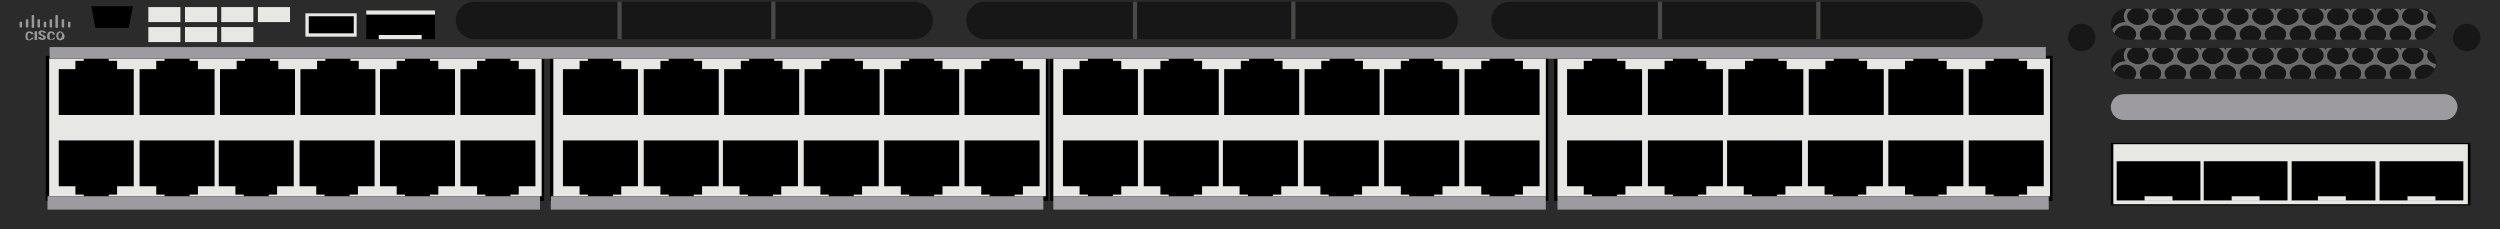 <?xml version="1.0" encoding="utf-8"?>
<!-- Copyright 2022 Virtual Console LLC. All rights reserved. Generator: Adobe Illustrator 23.1.0, SVG Export Plug-In . SVG Version: 6.00 Build 0)  -->
<svg version="1.1" id="Cisco_Catalyst_C3650-48TD" xmlns="http://www.w3.org/2000/svg" xmlns:xlink="http://www.w3.org/1999/xlink"
	 x="0px" y="0px" viewBox="0 0 600 55" style="enable-background:new 0 0 600 55;" xml:space="preserve">
<style type="text/css">
	.st0{fill:#2B2B2B;}
	.st1{fill:#E7E7E3;}
	.st2{fill:#999999;}
	.st3{enable-background:new    ;}
	.st4{fill:#9D9B9F;}
	.st5{fill:#171717;}
	.st6{fill:#494948;}
	.st7{clip-path:url(#SVGID_2_);}
	.st8{fill:#6B6B6B;}
	.st9{clip-path:url(#SVGID_4_);}
</style>
<rect class="st0" width="600" height="55"/>
<g>
	<rect x="252" y="13.4" width="119.6" height="34.8"/>
	<rect x="252.8" y="14.1" class="st1" width="118.2" height="33"/>
	<g>
		<polygon points="269.1,16.6 269.1,14.6 267.1,14.6 267.1,13.4 261.1,13.4 261.1,14.6 259.1,14.6 259.1,16.6 255.1,16.6 
			255.1,27.6 273.1,27.6 273.1,16.6 		"/>
		<polygon points="288.5,16.6 288.5,14.6 286.5,14.6 286.5,13.4 280.5,13.4 280.5,14.6 278.5,14.6 278.5,16.6 274.5,16.6 
			274.5,27.6 292.5,27.6 292.5,16.6 		"/>
		<polygon points="307.8,16.6 307.8,14.6 305.8,14.6 305.8,13.4 299.8,13.4 299.8,14.6 297.8,14.6 297.8,16.6 293.8,16.6 
			293.8,27.6 311.8,27.6 311.8,16.6 		"/>
		<polygon points="327.1,16.6 327.1,14.6 325.1,14.6 325.1,13.4 319.1,13.4 319.1,14.6 317.1,14.6 317.1,16.6 313.1,16.6 
			313.1,27.6 331.1,27.6 331.1,16.6 		"/>
		<polygon points="346.2,16.6 346.2,14.6 344.2,14.6 344.2,13.4 338.2,13.4 338.2,14.6 336.2,14.6 336.2,16.6 332.2,16.6 
			332.2,27.6 350.2,27.6 350.2,16.6 		"/>
		<polygon points="365.5,16.6 365.5,14.6 363.5,14.6 363.5,13.4 357.5,13.4 357.5,14.6 355.5,14.6 355.5,16.6 351.5,16.6 
			351.5,27.6 369.5,27.6 369.5,16.6 		"/>
	</g>
	<g>
		<polygon points="355.5,44.7 355.5,46.7 357.5,46.7 357.5,47.9 363.5,47.9 363.5,46.7 365.5,46.7 365.5,44.7 369.5,44.7 
			369.5,33.7 351.5,33.7 351.5,44.7 		"/>
		<polygon points="336.2,44.7 336.2,46.7 338.2,46.7 338.2,47.9 344.2,47.9 344.2,46.7 346.2,46.7 346.2,44.7 350.2,44.7 
			350.2,33.7 332.2,33.7 332.2,44.7 		"/>
		<polygon points="316.9,44.7 316.9,46.7 318.9,46.7 318.9,47.9 324.9,47.9 324.9,46.7 326.9,46.7 326.9,44.7 330.9,44.7 
			330.9,33.7 312.9,33.7 312.9,44.7 		"/>
		<polygon points="297.5,44.7 297.5,46.7 299.5,46.7 299.5,47.9 305.5,47.9 305.5,46.7 307.5,46.7 307.5,44.7 311.5,44.7 
			311.5,33.7 293.5,33.7 293.5,44.7 		"/>
		<polygon points="278.5,44.7 278.5,46.7 280.5,46.7 280.5,47.9 286.5,47.9 286.5,46.7 288.5,46.7 288.5,44.7 292.5,44.7 
			292.5,33.7 274.5,33.7 274.5,44.7 		"/>
		<polygon points="259.1,44.7 259.1,46.7 261.1,46.7 261.1,47.9 267.1,47.9 267.1,46.7 269.1,46.7 269.1,44.7 273.1,44.7 
			273.1,33.7 255.1,33.7 255.1,44.7 		"/>
	</g>
</g>
<g>
	<rect x="373" y="13.4" width="119.6" height="34.8"/>
	<rect x="373.8" y="14.1" class="st1" width="118.2" height="33"/>
	<g>
		<polygon points="390.1,16.6 390.1,14.6 388.1,14.6 388.1,13.4 382.1,13.4 382.1,14.6 380.1,14.6 380.1,16.6 376.1,16.6 
			376.1,27.6 394.1,27.6 394.1,16.6 		"/>
		<polygon points="409.5,16.6 409.5,14.6 407.5,14.6 407.5,13.4 401.5,13.4 401.5,14.6 399.5,14.6 399.5,16.6 395.5,16.6 
			395.5,27.6 413.5,27.6 413.5,16.6 		"/>
		<polygon points="428.8,16.6 428.8,14.6 426.8,14.6 426.8,13.4 420.8,13.4 420.8,14.6 418.8,14.6 418.8,16.6 414.8,16.6 
			414.8,27.6 432.8,27.6 432.8,16.6 		"/>
		<polygon points="448.1,16.6 448.1,14.6 446.1,14.6 446.1,13.4 440.1,13.4 440.1,14.6 438.1,14.6 438.1,16.6 434.1,16.6 
			434.1,27.6 452.1,27.6 452.1,16.6 		"/>
		<polygon points="467.2,16.6 467.2,14.6 465.2,14.6 465.2,13.4 459.2,13.4 459.2,14.6 457.2,14.6 457.2,16.6 453.2,16.6 
			453.2,27.6 471.2,27.6 471.2,16.6 		"/>
		<polygon points="486.5,16.6 486.5,14.6 484.5,14.6 484.5,13.4 478.5,13.4 478.5,14.6 476.5,14.6 476.5,16.6 472.5,16.6 
			472.5,27.6 490.5,27.6 490.5,16.6 		"/>
	</g>
	<g>
		<polygon points="476.5,44.7 476.5,46.7 478.5,46.7 478.5,47.9 484.5,47.9 484.5,46.7 486.5,46.7 486.5,44.7 490.5,44.7 
			490.5,33.7 472.5,33.7 472.5,44.7 		"/>
		<polygon points="457.2,44.7 457.2,46.7 459.2,46.7 459.2,47.9 465.2,47.9 465.2,46.7 467.2,46.7 467.2,44.7 471.2,44.7 
			471.2,33.7 453.2,33.7 453.2,44.7 		"/>
		<polygon points="437.9,44.7 437.9,46.7 439.9,46.7 439.9,47.9 445.9,47.9 445.9,46.7 447.9,46.7 447.9,44.7 451.9,44.7 
			451.9,33.7 433.9,33.7 433.9,44.7 		"/>
		<polygon points="418.5,44.7 418.5,46.7 420.5,46.7 420.5,47.9 426.5,47.9 426.5,46.7 428.5,46.7 428.5,44.7 432.5,44.7 
			432.5,33.7 414.5,33.7 414.5,44.7 		"/>
		<polygon points="399.5,44.7 399.5,46.7 401.5,46.7 401.5,47.9 407.5,47.9 407.5,46.7 409.5,46.7 409.5,44.7 413.5,44.7 
			413.5,33.7 395.5,33.7 395.5,44.7 		"/>
		<polygon points="380.1,44.7 380.1,46.7 382.1,46.7 382.1,47.9 388.1,47.9 388.1,46.7 390.1,46.7 390.1,44.7 394.1,44.7 
			394.1,33.7 376.1,33.7 376.1,44.7 		"/>
	</g>
</g>
<g>
	<rect x="11" y="13.4" width="119.6" height="34.8"/>
	<rect x="11.8" y="14.1" class="st1" width="118.2" height="33"/>
	<g>
		<polygon points="28.1,16.6 28.1,14.6 26.1,14.6 26.1,13.4 20.1,13.4 20.1,14.6 18.1,14.6 18.1,16.6 14.1,16.6 14.1,27.6 
			32.1,27.6 32.1,16.6 		"/>
		<polygon points="47.5,16.6 47.5,14.6 45.5,14.6 45.5,13.4 39.5,13.4 39.5,14.6 37.5,14.6 37.5,16.6 33.5,16.6 33.5,27.6 
			51.5,27.6 51.5,16.6 		"/>
		<polygon points="66.8,16.6 66.8,14.6 64.8,14.6 64.8,13.4 58.8,13.4 58.8,14.6 56.8,14.6 56.8,16.6 52.8,16.6 52.8,27.6 
			70.8,27.6 70.8,16.6 		"/>
		<polygon points="86.1,16.6 86.1,14.6 84.1,14.6 84.1,13.4 78.1,13.4 78.1,14.6 76.1,14.6 76.1,16.6 72.1,16.6 72.1,27.6 
			90.1,27.6 90.1,16.6 		"/>
		<polygon points="105.2,16.6 105.2,14.6 103.2,14.6 103.2,13.4 97.2,13.4 97.2,14.6 95.2,14.6 95.2,16.6 91.2,16.6 91.2,27.6 
			109.2,27.6 109.2,16.6 		"/>
		<polygon points="124.5,16.6 124.5,14.6 122.5,14.6 122.5,13.4 116.5,13.4 116.5,14.6 114.5,14.6 114.5,16.6 110.5,16.6 
			110.5,27.6 128.5,27.6 128.5,16.6 		"/>
	</g>
	<g>
		<polygon points="114.5,44.7 114.5,46.7 116.5,46.7 116.5,47.9 122.5,47.9 122.5,46.7 124.5,46.7 124.5,44.7 128.5,44.7 
			128.5,33.7 110.5,33.7 110.5,44.7 		"/>
		<polygon points="95.2,44.7 95.2,46.7 97.2,46.7 97.2,47.9 103.2,47.9 103.2,46.7 105.2,46.7 105.2,44.7 109.2,44.7 109.2,33.7 
			91.2,33.7 91.2,44.7 		"/>
		<polygon points="75.9,44.7 75.9,46.7 77.9,46.7 77.9,47.9 83.9,47.9 83.9,46.7 85.9,46.7 85.9,44.7 89.9,44.7 89.9,33.7 
			71.9,33.7 71.9,44.7 		"/>
		<polygon points="56.5,44.7 56.5,46.7 58.5,46.7 58.5,47.9 64.5,47.9 64.5,46.7 66.5,46.7 66.5,44.7 70.5,44.7 70.5,33.7 
			52.5,33.7 52.5,44.7 		"/>
		<polygon points="37.5,44.7 37.5,46.7 39.5,46.7 39.5,47.9 45.5,47.9 45.5,46.7 47.5,46.7 47.5,44.7 51.5,44.7 51.5,33.7 
			33.5,33.7 33.5,44.7 		"/>
		<polygon points="18.1,44.7 18.1,46.7 20.1,46.7 20.1,47.9 26.1,47.9 26.1,46.7 28.1,46.7 28.1,44.7 32.1,44.7 32.1,33.7 
			14.1,33.7 14.1,44.7 		"/>
	</g>
</g>
<g>
	<rect x="132" y="13.4" width="119.6" height="34.8"/>
	<rect x="132.8" y="14.1" class="st1" width="118.2" height="33"/>
	<g>
		<polygon points="149.1,16.6 149.1,14.6 147.1,14.6 147.1,13.4 141.1,13.4 141.1,14.6 139.1,14.6 139.1,16.6 135.1,16.6 
			135.1,27.6 153.1,27.6 153.1,16.6 		"/>
		<polygon points="168.5,16.6 168.5,14.6 166.5,14.6 166.5,13.4 160.5,13.4 160.5,14.6 158.5,14.6 158.5,16.6 154.5,16.6 
			154.5,27.6 172.5,27.6 172.5,16.6 		"/>
		<polygon points="187.8,16.6 187.8,14.6 185.8,14.6 185.8,13.4 179.8,13.4 179.8,14.6 177.8,14.6 177.8,16.6 173.8,16.6 
			173.8,27.6 191.8,27.6 191.8,16.6 		"/>
		<polygon points="207.1,16.6 207.1,14.6 205.1,14.6 205.1,13.4 199.1,13.4 199.1,14.6 197.1,14.6 197.1,16.6 193.1,16.6 
			193.1,27.6 211.1,27.6 211.1,16.6 		"/>
		<polygon points="226.2,16.6 226.2,14.6 224.2,14.6 224.2,13.4 218.2,13.4 218.2,14.6 216.2,14.6 216.2,16.6 212.2,16.6 
			212.2,27.6 230.2,27.6 230.2,16.6 		"/>
		<polygon points="245.5,16.6 245.5,14.6 243.5,14.6 243.5,13.4 237.5,13.4 237.5,14.6 235.5,14.6 235.5,16.6 231.5,16.6 
			231.5,27.6 249.5,27.6 249.5,16.6 		"/>
	</g>
	<g>
		<polygon points="235.5,44.7 235.5,46.7 237.5,46.7 237.5,47.9 243.5,47.9 243.5,46.7 245.5,46.7 245.5,44.7 249.5,44.7 
			249.5,33.7 231.5,33.7 231.5,44.7 		"/>
		<polygon points="216.2,44.7 216.2,46.7 218.2,46.7 218.2,47.9 224.2,47.9 224.2,46.7 226.2,46.7 226.2,44.7 230.2,44.7 
			230.2,33.7 212.2,33.7 212.2,44.7 		"/>
		<polygon points="196.9,44.7 196.9,46.7 198.9,46.7 198.9,47.9 204.9,47.9 204.9,46.7 206.9,46.7 206.9,44.7 210.9,44.7 
			210.9,33.7 192.9,33.7 192.9,44.7 		"/>
		<polygon points="177.5,44.7 177.5,46.7 179.5,46.7 179.5,47.9 185.5,47.9 185.5,46.7 187.5,46.7 187.5,44.7 191.5,44.7 
			191.5,33.7 173.5,33.7 173.5,44.7 		"/>
		<polygon points="158.5,44.7 158.5,46.7 160.5,46.7 160.5,47.9 166.5,47.9 166.5,46.7 168.5,46.7 168.5,44.7 172.5,44.7 
			172.5,33.7 154.5,33.7 154.5,44.7 		"/>
		<polygon points="139.1,44.7 139.1,46.7 141.1,46.7 141.1,47.9 147.1,47.9 147.1,46.7 149.1,46.7 149.1,44.7 153.1,44.7 
			153.1,33.7 135.1,33.7 135.1,44.7 		"/>
	</g>
</g>
<g>
	<path class="st2" d="M8,6.7H7.8c-0.1,0-0.2-0.1-0.2-0.2V3.8c0-0.1,0.1-0.2,0.2-0.2H8c0.1,0,0.2,0.1,0.2,0.2v2.7
		C8.1,6.6,8.1,6.7,8,6.7z"/>
	<path class="st2" d="M13.7,6.7h-0.2c-0.1,0-0.2-0.1-0.2-0.2V3.8c0-0.1,0.1-0.2,0.2-0.2h0.2c0.1,0,0.2,0.1,0.2,0.2v2.7
		C13.9,6.6,13.9,6.7,13.7,6.7z"/>
	<path class="st2" d="M6.6,6.6H6.4c-0.1,0-0.2-0.1-0.2-0.2V4.8c0-0.1,0.1-0.2,0.2-0.2h0.2c0.1,0,0.2,0.1,0.2,0.2v1.6
		C6.7,6.5,6.7,6.6,6.6,6.6z"/>
	<path class="st2" d="M5.2,6.6H4.9c-0.1,0-0.2-0.1-0.2-0.2v-1c0-0.1,0.1-0.2,0.2-0.2h0.2c0.1,0,0.2,0.1,0.2,0.2v1
		C5.3,6.5,5.2,6.6,5.2,6.6z"/>
	<path class="st2" d="M12.3,6.6h-0.2c-0.1,0-0.2-0.1-0.2-0.2V4.8c0-0.1,0.1-0.2,0.2-0.2h0.2c0.1,0,0.2,0.1,0.2,0.2v1.6
		C12.5,6.5,12.4,6.6,12.3,6.6z"/>
	<path class="st2" d="M9.5,6.6H9.2C9.1,6.6,9,6.5,9,6.4V4.8c0-0.1,0.1-0.2,0.2-0.2h0.2c0.1,0,0.2,0.1,0.2,0.2v1.6
		C9.6,6.5,9.6,6.6,9.5,6.6z"/>
	<path class="st2" d="M10.9,6.6h-0.2c-0.1,0-0.2-0.1-0.2-0.2v-1c0-0.1,0.1-0.2,0.2-0.2h0.2c0.1,0,0.2,0.1,0.2,0.2v1
		C11,6.5,11,6.6,10.9,6.6z"/>
	<path class="st2" d="M15.2,6.6H15c-0.1,0-0.2-0.1-0.2-0.2V4.8c0-0.1,0.1-0.2,0.2-0.2h0.2c0.1,0,0.2,0.1,0.2,0.2v1.6
		C15.4,6.5,15.3,6.6,15.2,6.6z"/>
	<path class="st2" d="M16.7,6.6h-0.2c-0.1,0-0.2-0.1-0.2-0.2v-1c0-0.1,0.1-0.2,0.2-0.2h0.2c0.1,0,0.2,0.1,0.2,0.2v1
		C16.8,6.5,16.7,6.6,16.7,6.6z"/>
	<g class="st3">
		<path class="st2" d="M8,8.9c0,0.2-0.1,0.2-0.1,0.4C7.8,9.4,7.7,9.5,7.5,9.5C7.4,9.6,7.2,9.7,7.1,9.7c-0.3,0-0.6-0.1-0.8-0.2
			C6.2,9.3,6.1,9,6.1,8.7V8.6c0-0.2,0.1-0.4,0.1-0.6c0.1-0.2,0.2-0.2,0.3-0.3C6.7,7.6,6.8,7.5,7,7.5s0.5,0.1,0.7,0.2
			C7.9,7.8,8,8,8.1,8.2H7.4C7.4,8,7.4,8,7.3,8c0-0.1-0.2-0.1-0.3-0.1C6.8,7.9,6.8,8,6.7,8.1c0,0.1-0.1,0.2-0.1,0.5v0.2
			c0,0.2,0.1,0.4,0.1,0.5C6.8,9.4,6.9,9.5,7,9.5c0.2,0,0.2-0.1,0.3-0.1c0.1-0.1,0.1-0.2,0.1-0.2L8,8.9L8,8.9z"/>
		<path class="st2" d="M8.9,9.6H8.3V7.5h0.6C8.9,7.5,8.9,9.6,8.9,9.6z"/>
		<path class="st2" d="M10.4,9c0-0.1-0.1-0.2-0.1-0.2c-0.1-0.1-0.2-0.1-0.3-0.2c-0.1,0-0.2,0-0.3-0.1C9.4,8.3,9.2,8.2,9.2,7.9
			c0-0.1,0.1-0.2,0.1-0.3c0.1-0.1,0.2-0.2,0.3-0.2c0.2-0.1,0.3-0.1,0.5-0.1s0.3,0.1,0.5,0.1c0.1,0.1,0.2,0.2,0.3,0.2
			C11,7.7,11,7.8,11,7.9h-0.6c0-0.1-0.1-0.2-0.1-0.2c-0.1-0.1-0.2-0.1-0.2-0.1C10,7.7,10,7.7,9.9,7.7c0,0.1-0.1,0.2-0.1,0.2
			C9.8,8,9.9,8,9.9,8.1s0.2,0.1,0.3,0.2c0.2,0.1,0.3,0.1,0.4,0.2C10.9,8.6,11,8.8,11,9s-0.1,0.3-0.2,0.4c-0.2,0.1-0.3,0.2-0.6,0.2
			c-0.2,0-0.3-0.1-0.5-0.1S9.4,9.3,9.3,9.3C9.2,9.1,9.2,9,9.2,8.9h0.6c0,0.1,0.1,0.2,0.1,0.2c0.1,0.1,0.2,0.1,0.3,0.1
			S10.4,9.1,10.4,9C10.4,9.2,10.4,9.1,10.4,9z"/>
		<path class="st2" d="M13.2,8.9c0,0.2-0.1,0.2-0.1,0.4c-0.1,0.1-0.2,0.2-0.3,0.2c-0.2,0.1-0.3,0.1-0.5,0.1c-0.3,0-0.6-0.1-0.8-0.2
			c-0.2-0.2-0.2-0.5-0.2-0.8l0,0c0-0.2,0.1-0.4,0.1-0.6c0.1-0.2,0.2-0.2,0.3-0.3c0.2-0.1,0.3-0.2,0.5-0.2s0.5,0.1,0.7,0.2
			c0.2,0.2,0.2,0.3,0.3,0.6h-0.6c0.1-0.3,0-0.3,0-0.3c-0.1-0.1-0.2-0.1-0.3-0.1c-0.2,0-0.2,0.1-0.3,0.2s-0.1,0.2-0.1,0.5v0.2
			C11.9,9,12,9.2,12,9.3c0.1,0.1,0.2,0.2,0.3,0.2s0.2-0.1,0.3-0.1c0.1-0.1,0.1-0.2,0.1-0.2L13.2,8.9L13.2,8.9z"/>
		<path class="st2" d="M15.5,8.6c0,0.2-0.1,0.4-0.1,0.6S15.1,9.4,15,9.5c-0.2,0.1-0.3,0.2-0.5,0.2S14.2,9.6,14,9.6
			c-0.2-0.1-0.2-0.2-0.3-0.3c-0.1-0.2-0.1-0.3-0.2-0.5V8.6c0-0.2,0.1-0.4,0.1-0.6c0.1-0.2,0.2-0.2,0.3-0.3c0.2-0.1,0.3-0.2,0.5-0.2
			s0.3,0.1,0.5,0.2s0.2,0.2,0.3,0.3C15.4,8.2,15.4,8.3,15.5,8.6L15.5,8.6L15.5,8.6L15.5,8.6z M14.9,8.5c0-0.2-0.1-0.3-0.1-0.5
			c-0.1-0.1-0.2-0.2-0.3-0.2C14.2,7.9,14,8,14,8.4v0.2c0,0.2,0,0.4,0.1,0.5s0.2,0.2,0.3,0.2s0.2-0.1,0.3-0.2
			C14.8,9,14.8,8.9,14.9,8.5L14.9,8.5L14.9,8.5z"/>
	</g>
</g>
<rect x="252.8" y="47.1" class="st4" width="118.2" height="3.2"/>
<rect x="132.2" y="47.1" class="st4" width="118.2" height="3.2"/>
<rect x="11.4" y="47.1" class="st4" width="118.2" height="3.2"/>
<rect x="373.8" y="47.1" class="st4" width="117.9" height="3.2"/>
<rect x="11.9" y="11.3" class="st4" width="479.1" height="2.8"/>
<path class="st5" d="M345.4,9.4h-109c-2.5,0-4.5-2-4.5-4.5l0,0c0-2.5,2-4.5,4.5-4.5h109c2.5,0,4.5,2,4.5,4.5l0,0
	C349.9,7.4,347.9,9.4,345.4,9.4z"/>
<rect x="271.9" y="0.4" class="st6" width="1" height="9"/>
<rect x="309.9" y="0.4" class="st6" width="1" height="9"/>
<path class="st5" d="M471.4,9.4h-109c-2.5,0-4.5-2-4.5-4.5l0,0c0-2.5,2-4.5,4.5-4.5h109c2.5,0,4.5,2,4.5,4.5l0,0
	C475.9,7.4,473.9,9.4,471.4,9.4z"/>
<rect x="397.9" y="0.4" class="st6" width="1" height="9"/>
<rect x="435.9" y="0.4" class="st6" width="1" height="9"/>
<path class="st5" d="M219.4,9.4H113.9c-2.5,0-4.5-2-4.5-4.5l0,0c0-2.5,2-4.5,4.5-4.5h105.5c2.5,0,4.5,2,4.5,4.5l0,0
	C223.9,7.4,221.9,9.4,219.4,9.4z"/>
<rect x="148.2" y="0.4" class="st6" width="1" height="9"/>
<rect x="185.1" y="0.4" class="st6" width="1" height="9"/>
<rect x="87.9" y="2.5" width="16.5" height="6.9"/>
<g>
	<rect x="73.7" y="3.5" width="11.5" height="4.9"/>
	<path class="st1" d="M85.6,8.8H73.3V3.2h12.3V8.8z M74.1,8h10.8V3.9H74.1V8z"/>
</g>
<polygon points="30.9,6.7 22.9,6.7 21.9,1.5 31.9,1.5 "/>
<path class="st5" d="M580.9,9.5h-70.5c-2.1,0-3.8-1.7-3.8-3.7l0,0c0-2.1,1.7-3.7,3.8-3.7h70.5c2.1,0,3.8,1.7,3.8,3.7l0,0
	C584.6,7.8,582.9,9.5,580.9,9.5z"/>
<path class="st5" d="M580.9,18.9h-70.5c-2.1,0-3.8-1.7-3.8-3.7l0,0c0-2.1,1.7-3.7,3.8-3.7h70.5c2.1,0,3.8,1.7,3.8,3.7l0,0
	C584.6,17.2,582.9,18.9,580.9,18.9z"/>
<g>
	<g>
		<g>
			<g>
				<g>
					<g>
						<defs>
							<path id="SVGID_1_" d="M580.1,18.9h-69c-2.5,0-4.5-1.7-4.5-3.7l0,0c0-2.1,2-3.7,4.5-3.7h69c2.5,0,4.5,1.7,4.5,3.7l0,0
								C584.6,17.2,582.6,18.9,580.1,18.9z"/>
						</defs>
						<clipPath id="SVGID_2_">
							<use xlink:href="#SVGID_1_"  style="overflow:visible;"/>
						</clipPath>
						<g class="st7">
							<g>
								<ellipse class="st5" cx="513.1" cy="13.3" rx="3" ry="2.5"/>
								<path class="st8" d="M513.1,16.2c-1.9,0-3.4-1.3-3.4-2.9s1.5-2.9,3.4-2.9c1.9,0,3.4,1.3,3.4,2.9S515,16.2,513.1,16.2z
									 M513.1,11.2c-1.4,0-2.6,1-2.6,2.1s1.2,2.1,2.6,2.1c1.4,0,2.6-1,2.6-2.1S514.5,11.2,513.1,11.2z"/>
							</g>
							<g>
								<ellipse class="st5" cx="519.1" cy="13.3" rx="3" ry="2.5"/>
								<path class="st8" d="M519.1,16.2c-1.9,0-3.4-1.3-3.4-2.9s1.5-2.9,3.4-2.9s3.4,1.3,3.4,2.9S521,16.2,519.1,16.2z M519.1,11.2
									c-1.4,0-2.6,1-2.6,2.1s1.2,2.1,2.6,2.1s2.6-1,2.6-2.1S520.5,11.2,519.1,11.2z"/>
							</g>
							<g>
								<ellipse class="st5" cx="516.1" cy="17.6" rx="3" ry="2.5"/>
								<path class="st8" d="M516.1,20.5c-1.9,0-3.4-1.3-3.4-2.9s1.5-2.9,3.4-2.9s3.4,1.3,3.4,2.9S518,20.5,516.1,20.5z M516.1,15.5
									c-1.4,0-2.6,1-2.6,2.1s1.2,2.1,2.6,2.1s2.6-1,2.6-2.1S517.5,15.5,516.1,15.5z"/>
							</g>
							<g>
								<ellipse class="st5" cx="510.1" cy="17.6" rx="3" ry="2.5"/>
								<path class="st8" d="M510.1,20.5c-1.9,0-3.4-1.3-3.4-2.9s1.5-2.9,3.4-2.9s3.4,1.3,3.4,2.9S512,20.5,510.1,20.5z M510.1,15.5
									c-1.4,0-2.6,1-2.6,2.1s1.2,2.1,2.6,2.1s2.6-1,2.6-2.1S511.5,15.5,510.1,15.5z"/>
							</g>
							<g>
								<ellipse class="st5" cx="528.1" cy="17.6" rx="3" ry="2.5"/>
								<path class="st8" d="M528.1,20.5c-1.9,0-3.4-1.3-3.4-2.9s1.5-2.9,3.4-2.9s3.4,1.3,3.4,2.9S530,20.5,528.1,20.5z M528.1,15.5
									c-1.4,0-2.6,1-2.6,2.1s1.2,2.1,2.6,2.1s2.6-1,2.6-2.1S529.5,15.5,528.1,15.5z"/>
							</g>
							<g>
								<ellipse class="st5" cx="522.1" cy="17.6" rx="3" ry="2.5"/>
								<path class="st8" d="M522.1,20.5c-1.9,0-3.4-1.3-3.4-2.9s1.5-2.9,3.4-2.9s3.4,1.3,3.4,2.9S524,20.5,522.1,20.5z M522.1,15.5
									c-1.4,0-2.6,1-2.6,2.1s1.2,2.1,2.6,2.1s2.6-1,2.6-2.1S523.5,15.5,522.1,15.5z"/>
							</g>
							<g>
								<ellipse class="st5" cx="525.1" cy="13.3" rx="3" ry="2.5"/>
								<path class="st8" d="M525.1,16.2c-1.9,0-3.4-1.3-3.4-2.9s1.5-2.9,3.4-2.9s3.4,1.3,3.4,2.9S527,16.2,525.1,16.2z M525.1,11.2
									c-1.4,0-2.6,1-2.6,2.1s1.2,2.1,2.6,2.1s2.6-1,2.6-2.1S526.5,11.2,525.1,11.2z"/>
							</g>
							<g>
								<ellipse class="st5" cx="531.1" cy="13.3" rx="3" ry="2.5"/>
								<path class="st8" d="M531.1,16.2c-1.9,0-3.4-1.3-3.4-2.9s1.5-2.9,3.4-2.9s3.4,1.3,3.4,2.9S533,16.2,531.1,16.2z M531.1,11.2
									c-1.4,0-2.6,1-2.6,2.1s1.2,2.1,2.6,2.1s2.6-1,2.6-2.1S532.5,11.2,531.1,11.2z"/>
							</g>
							<g>
								<ellipse class="st5" cx="537.1" cy="13.3" rx="3" ry="2.5"/>
								<path class="st8" d="M537.1,16.2c-1.9,0-3.4-1.3-3.4-2.9s1.5-2.9,3.4-2.9s3.4,1.3,3.4,2.9S539,16.2,537.1,16.2z M537.1,11.2
									c-1.4,0-2.6,1-2.6,2.1s1.2,2.1,2.6,2.1s2.6-1,2.6-2.1S538.5,11.2,537.1,11.2z"/>
							</g>
							<g>
								<ellipse class="st5" cx="534.1" cy="17.6" rx="3" ry="2.5"/>
								<path class="st8" d="M534.1,20.5c-1.9,0-3.4-1.3-3.4-2.9s1.5-2.9,3.4-2.9s3.4,1.3,3.4,2.9S536,20.5,534.1,20.5z M534.1,15.5
									c-1.4,0-2.6,1-2.6,2.1s1.2,2.1,2.6,2.1s2.6-1,2.6-2.1S535.5,15.5,534.1,15.5z"/>
							</g>
							<g>
								<ellipse class="st5" cx="546.1" cy="17.6" rx="3" ry="2.5"/>
								<path class="st8" d="M546.1,20.5c-1.9,0-3.4-1.3-3.4-2.9s1.5-2.9,3.4-2.9s3.4,1.3,3.4,2.9S548,20.5,546.1,20.5z M546.1,15.5
									c-1.4,0-2.6,1-2.6,2.1s1.2,2.1,2.6,2.1s2.6-1,2.6-2.1S547.5,15.5,546.1,15.5z"/>
							</g>
							<g>
								<ellipse class="st5" cx="540.1" cy="17.6" rx="3" ry="2.5"/>
								<path class="st8" d="M540.1,20.5c-1.9,0-3.4-1.3-3.4-2.9s1.5-2.9,3.4-2.9s3.4,1.3,3.4,2.9S542,20.5,540.1,20.5z M540.1,15.5
									c-1.4,0-2.6,1-2.6,2.1s1.2,2.1,2.6,2.1s2.6-1,2.6-2.1S541.5,15.5,540.1,15.5z"/>
							</g>
							<g>
								<ellipse class="st5" cx="543.1" cy="13.3" rx="3" ry="2.5"/>
								<path class="st8" d="M543.1,16.2c-1.9,0-3.4-1.3-3.4-2.9s1.5-2.9,3.4-2.9s3.4,1.3,3.4,2.9S545,16.2,543.1,16.2z M543.1,11.2
									c-1.4,0-2.6,1-2.6,2.1s1.2,2.1,2.6,2.1s2.6-1,2.6-2.1S544.5,11.2,543.1,11.2z"/>
							</g>
							<g>
								<ellipse class="st5" cx="549.1" cy="13.3" rx="3" ry="2.5"/>
								<path class="st8" d="M549.1,16.2c-1.9,0-3.4-1.3-3.4-2.9s1.5-2.9,3.4-2.9s3.4,1.3,3.4,2.9S551,16.2,549.1,16.2z M549.1,11.2
									c-1.4,0-2.6,1-2.6,2.1s1.2,2.1,2.6,2.1s2.6-1,2.6-2.1S550.5,11.2,549.1,11.2z"/>
							</g>
							<g>
								<ellipse class="st5" cx="555.1" cy="13.3" rx="3" ry="2.5"/>
								<path class="st8" d="M555.1,16.2c-1.9,0-3.4-1.3-3.4-2.9s1.5-2.9,3.4-2.9s3.4,1.3,3.4,2.9S557,16.2,555.1,16.2z M555.1,11.2
									c-1.4,0-2.6,1-2.6,2.1s1.2,2.1,2.6,2.1s2.6-1,2.6-2.1S556.5,11.2,555.1,11.2z"/>
							</g>
							<g>
								<ellipse class="st5" cx="552.1" cy="17.6" rx="3" ry="2.5"/>
								<path class="st8" d="M552.1,20.5c-1.9,0-3.4-1.3-3.4-2.9s1.5-2.9,3.4-2.9s3.4,1.3,3.4,2.9S554,20.5,552.1,20.5z M552.1,15.5
									c-1.4,0-2.6,1-2.6,2.1s1.2,2.1,2.6,2.1s2.6-1,2.6-2.1S553.5,15.5,552.1,15.5z"/>
							</g>
							<g>
								<ellipse class="st5" cx="564.1" cy="17.6" rx="3" ry="2.5"/>
								<path class="st8" d="M564.1,20.5c-1.9,0-3.4-1.3-3.4-2.9s1.5-2.9,3.4-2.9s3.4,1.3,3.4,2.9S566,20.5,564.1,20.5z M564.1,15.5
									c-1.4,0-2.6,1-2.6,2.1s1.2,2.1,2.6,2.1s2.6-1,2.6-2.1S565.5,15.5,564.1,15.5z"/>
							</g>
							<g>
								<ellipse class="st5" cx="558.1" cy="17.6" rx="3" ry="2.5"/>
								<path class="st8" d="M558.1,20.5c-1.9,0-3.4-1.3-3.4-2.9s1.5-2.9,3.4-2.9s3.4,1.3,3.4,2.9S560,20.5,558.1,20.5z M558.1,15.5
									c-1.4,0-2.6,1-2.6,2.1s1.2,2.1,2.6,2.1s2.6-1,2.6-2.1S559.5,15.5,558.1,15.5z"/>
							</g>
							<g>
								<ellipse class="st5" cx="561.1" cy="13.3" rx="3" ry="2.5"/>
								<path class="st8" d="M561.1,16.2c-1.9,0-3.4-1.3-3.4-2.9s1.5-2.9,3.4-2.9s3.4,1.3,3.4,2.9S563,16.2,561.1,16.2z M561.1,11.2
									c-1.4,0-2.6,1-2.6,2.1s1.2,2.1,2.6,2.1s2.6-1,2.6-2.1S562.5,11.2,561.1,11.2z"/>
							</g>
							<g>
								<ellipse class="st5" cx="567.1" cy="13.3" rx="3" ry="2.5"/>
								<path class="st8" d="M567.1,16.2c-1.9,0-3.4-1.3-3.4-2.9s1.5-2.9,3.4-2.9s3.4,1.3,3.4,2.9S569,16.2,567.1,16.2z M567.1,11.2
									c-1.4,0-2.6,1-2.6,2.1s1.2,2.1,2.6,2.1s2.6-1,2.6-2.1S568.5,11.2,567.1,11.2z"/>
							</g>
							<g>
								<ellipse class="st5" cx="573.1" cy="13.3" rx="3" ry="2.5"/>
								<path class="st8" d="M573.1,16.2c-1.9,0-3.4-1.3-3.4-2.9s1.5-2.9,3.4-2.9s3.4,1.3,3.4,2.9S575,16.2,573.1,16.2z M573.1,11.2
									c-1.4,0-2.6,1-2.6,2.1s1.2,2.1,2.6,2.1s2.6-1,2.6-2.1S574.5,11.2,573.1,11.2z"/>
							</g>
							<g>
								<ellipse class="st5" cx="570.1" cy="17.6" rx="3" ry="2.5"/>
								<path class="st8" d="M570.1,20.5c-1.9,0-3.4-1.3-3.4-2.9s1.5-2.9,3.4-2.9s3.4,1.3,3.4,2.9S572,20.5,570.1,20.5z M570.1,15.5
									c-1.4,0-2.6,1-2.6,2.1s1.2,2.1,2.6,2.1s2.6-1,2.6-2.1S571.5,15.5,570.1,15.5z"/>
							</g>
							<g>
								<ellipse class="st5" cx="582.1" cy="17.6" rx="3" ry="2.5"/>
								<path class="st8" d="M582.1,20.5c-1.9,0-3.4-1.3-3.4-2.9s1.5-2.9,3.4-2.9s3.4,1.3,3.4,2.9S584,20.5,582.1,20.5z M582.1,15.5
									c-1.4,0-2.6,1-2.6,2.1s1.2,2.1,2.6,2.1s2.6-1,2.6-2.1S583.5,15.5,582.1,15.5z"/>
							</g>
							<g>
								<ellipse class="st5" cx="576.1" cy="17.6" rx="3" ry="2.5"/>
								<path class="st8" d="M576.1,20.5c-1.9,0-3.4-1.3-3.4-2.9s1.5-2.9,3.4-2.9s3.4,1.3,3.4,2.9S578,20.5,576.1,20.5z M576.1,15.5
									c-1.4,0-2.6,1-2.6,2.1s1.2,2.1,2.6,2.1s2.6-1,2.6-2.1S577.5,15.5,576.1,15.5z"/>
							</g>
							<g>
								<ellipse class="st5" cx="579.1" cy="13.3" rx="3" ry="2.5"/>
								<path class="st8" d="M579.1,16.2c-1.9,0-3.4-1.3-3.4-2.9s1.5-2.9,3.4-2.9s3.4,1.3,3.4,2.9S581,16.2,579.1,16.2z M579.1,11.2
									c-1.4,0-2.6,1-2.6,2.1s1.2,2.1,2.6,2.1s2.6-1,2.6-2.1S580.5,11.2,579.1,11.2z"/>
							</g>
							<g>
								<ellipse class="st5" cx="585.1" cy="13.3" rx="3" ry="2.5"/>
								<path class="st8" d="M585.1,16.2c-1.9,0-3.4-1.3-3.4-2.9s1.5-2.9,3.4-2.9s3.4,1.3,3.4,2.9S587,16.2,585.1,16.2z M585.1,11.2
									c-1.4,0-2.6,1-2.6,2.1s1.2,2.1,2.6,2.1s2.6-1,2.6-2.1S586.5,11.2,585.1,11.2z"/>
							</g>
							<g>
								<ellipse class="st5" cx="591.1" cy="13.3" rx="3" ry="2.5"/>
								<path class="st8" d="M591.1,16.2c-1.9,0-3.4-1.3-3.4-2.9s1.5-2.9,3.4-2.9s3.4,1.3,3.4,2.9S593,16.2,591.1,16.2z M591.1,11.2
									c-1.4,0-2.6,1-2.6,2.1s1.2,2.1,2.6,2.1s2.6-1,2.6-2.1S592.5,11.2,591.1,11.2z"/>
							</g>
							<g>
								<ellipse class="st5" cx="588.1" cy="17.6" rx="3" ry="2.5"/>
								<path class="st8" d="M588.1,20.5c-1.9,0-3.4-1.3-3.4-2.9s1.5-2.9,3.4-2.9s3.4,1.3,3.4,2.9S590,20.5,588.1,20.5z M588.1,15.5
									c-1.4,0-2.6,1-2.6,2.1s1.2,2.1,2.6,2.1s2.6-1,2.6-2.1S589.5,15.5,588.1,15.5z"/>
							</g>
							<g>
								<ellipse class="st5" cx="600.1" cy="17.6" rx="3" ry="2.5"/>
								<path class="st8" d="M600.1,20.5c-1.9,0-3.4-1.3-3.4-2.9s1.5-2.9,3.4-2.9s3.4,1.3,3.4,2.9S602,20.5,600.1,20.5z M600.1,15.5
									c-1.4,0-2.6,1-2.6,2.1s1.2,2.1,2.6,2.1s2.6-1,2.6-2.1S601.5,15.5,600.1,15.5z"/>
							</g>
							<g>
								<ellipse class="st5" cx="594.1" cy="17.6" rx="3" ry="2.5"/>
								<path class="st8" d="M594.1,20.5c-1.9,0-3.4-1.3-3.4-2.9s1.5-2.9,3.4-2.9s3.4,1.3,3.4,2.9S596,20.5,594.1,20.5z M594.1,15.5
									c-1.4,0-2.6,1-2.6,2.1s1.2,2.1,2.6,2.1s2.6-1,2.6-2.1S595.5,15.5,594.1,15.5z"/>
							</g>
							<g>
								<ellipse class="st5" cx="597.1" cy="13.3" rx="3" ry="2.5"/>
								<path class="st8" d="M597.1,16.2c-1.9,0-3.4-1.3-3.4-2.9s1.5-2.9,3.4-2.9s3.4,1.3,3.4,2.9S599,16.2,597.1,16.2z M597.1,11.2
									c-1.4,0-2.6,1-2.6,2.1s1.2,2.1,2.6,2.1s2.6-1,2.6-2.1S598.5,11.2,597.1,11.2z"/>
							</g>
							<g>
								<ellipse class="st5" cx="603.1" cy="13.3" rx="3" ry="2.5"/>
								<path class="st8" d="M603.1,16.2c-1.9,0-3.4-1.3-3.4-2.9s1.5-2.9,3.4-2.9s3.4,1.3,3.4,2.9S605,16.2,603.1,16.2z M603.1,11.2
									c-1.4,0-2.6,1-2.6,2.1s1.2,2.1,2.6,2.1s2.6-1,2.6-2.1S604.5,11.2,603.1,11.2z"/>
							</g>
							<g>
								<ellipse class="st5" cx="609.1" cy="13.3" rx="3" ry="2.5"/>
								<path class="st8" d="M609.1,16.2c-1.9,0-3.4-1.3-3.4-2.9s1.5-2.9,3.4-2.9s3.4,1.3,3.4,2.9S611,16.2,609.1,16.2z M609.1,11.2
									c-1.4,0-2.6,1-2.6,2.1s1.2,2.1,2.6,2.1s2.6-1,2.6-2.1S610.5,11.2,609.1,11.2z"/>
							</g>
							<g>
								<ellipse class="st5" cx="606.1" cy="17.6" rx="3" ry="2.5"/>
								<path class="st8" d="M606.1,20.5c-1.9,0-3.4-1.3-3.4-2.9s1.5-2.9,3.4-2.9s3.4,1.3,3.4,2.9S608,20.5,606.1,20.5z M606.1,15.5
									c-1.4,0-2.6,1-2.6,2.1s1.2,2.1,2.6,2.1s2.6-1,2.6-2.1S607.5,15.5,606.1,15.5z"/>
							</g>
							<g>
								<ellipse class="st5" cx="618.1" cy="17.6" rx="3" ry="2.5"/>
								<path class="st8" d="M618.1,20.5c-1.9,0-3.4-1.3-3.4-2.9s1.5-2.9,3.4-2.9s3.4,1.3,3.4,2.9S620,20.5,618.1,20.5z M618.1,15.5
									c-1.4,0-2.6,1-2.6,2.1s1.2,2.1,2.6,2.1s2.6-1,2.6-2.1S619.5,15.5,618.1,15.5z"/>
							</g>
							<g>
								<ellipse class="st5" cx="612.1" cy="17.6" rx="3" ry="2.5"/>
								<path class="st8" d="M612.1,20.5c-1.9,0-3.4-1.3-3.4-2.9s1.5-2.9,3.4-2.9s3.4,1.3,3.4,2.9S614,20.5,612.1,20.5z M612.1,15.5
									c-1.4,0-2.6,1-2.6,2.1s1.2,2.1,2.6,2.1s2.6-1,2.6-2.1S613.5,15.5,612.1,15.5z"/>
							</g>
							<g>
								<ellipse class="st5" cx="615.1" cy="13.3" rx="3" ry="2.5"/>
								<path class="st8" d="M615.1,16.2c-1.9,0-3.4-1.3-3.4-2.9s1.5-2.9,3.4-2.9s3.4,1.3,3.4,2.9S617,16.2,615.1,16.2z M615.1,11.2
									c-1.4,0-2.6,1-2.6,2.1s1.2,2.1,2.6,2.1s2.6-1,2.6-2.1S616.5,11.2,615.1,11.2z"/>
							</g>
							<g>
								<ellipse class="st5" cx="621.1" cy="13.3" rx="3" ry="2.5"/>
								<path class="st8" d="M621.1,16.2c-1.9,0-3.4-1.3-3.4-2.9s1.5-2.9,3.4-2.9s3.4,1.3,3.4,2.9S623,16.2,621.1,16.2z M621.1,11.2
									c-1.4,0-2.6,1-2.6,2.1s1.2,2.1,2.6,2.1s2.6-1,2.6-2.1S622.5,11.2,621.1,11.2z"/>
							</g>
						</g>
					</g>
				</g>
			</g>
		</g>
	</g>
</g>
<g>
	<g>
		<g>
			<g>
				<g>
					<g>
						<defs>
							<path id="SVGID_3_" d="M580.1,9.5h-69c-2.5,0-4.5-1.7-4.5-3.7l0,0c0-2.1,2-3.7,4.5-3.7h69c2.5,0,4.5,1.7,4.5,3.7l0,0
								C584.6,7.8,582.6,9.5,580.1,9.5z"/>
						</defs>
						<clipPath id="SVGID_4_">
							<use xlink:href="#SVGID_3_"  style="overflow:visible;"/>
						</clipPath>
						<g class="st9">
							<g>
								<ellipse class="st5" cx="513.1" cy="3.9" rx="3" ry="2.5"/>
								<path class="st8" d="M513.1,6.8c-1.9,0-3.4-1.3-3.4-2.9s1.5-2.9,3.4-2.9c1.9,0,3.4,1.3,3.4,2.9S515,6.8,513.1,6.8z
									 M513.1,1.8c-1.4,0-2.6,1-2.6,2.1s1.2,2.1,2.6,2.1c1.4,0,2.6-1,2.6-2.1S514.5,1.8,513.1,1.8z"/>
							</g>
							<g>
								<ellipse class="st5" cx="519.1" cy="3.9" rx="3" ry="2.5"/>
								<path class="st8" d="M519.1,6.8c-1.9,0-3.4-1.3-3.4-2.9s1.5-2.9,3.4-2.9s3.4,1.3,3.4,2.9S521,6.8,519.1,6.8z M519.1,1.8
									c-1.4,0-2.6,1-2.6,2.1s1.2,2.1,2.6,2.1s2.6-1,2.6-2.1S520.5,1.8,519.1,1.8z"/>
							</g>
							<g>
								<ellipse class="st5" cx="516.1" cy="8.2" rx="3" ry="2.5"/>
								<path class="st8" d="M516.1,11.1c-1.9,0-3.4-1.3-3.4-2.9s1.5-2.9,3.4-2.9s3.4,1.3,3.4,2.9S518,11.1,516.1,11.1z M516.1,6.1
									c-1.4,0-2.6,1-2.6,2.1s1.2,2.1,2.6,2.1s2.6-1,2.6-2.1S517.5,6.1,516.1,6.1z"/>
							</g>
							<g>
								<ellipse class="st5" cx="510.1" cy="8.2" rx="3" ry="2.5"/>
								<path class="st8" d="M510.1,11.1c-1.9,0-3.4-1.3-3.4-2.9s1.5-2.9,3.4-2.9s3.4,1.3,3.4,2.9S512,11.1,510.1,11.1z M510.1,6.1
									c-1.4,0-2.6,1-2.6,2.1s1.2,2.1,2.6,2.1s2.6-1,2.6-2.1S511.5,6.1,510.1,6.1z"/>
							</g>
							<g>
								<ellipse class="st5" cx="528.1" cy="8.2" rx="3" ry="2.5"/>
								<path class="st8" d="M528.1,11.1c-1.9,0-3.4-1.3-3.4-2.9s1.5-2.9,3.4-2.9s3.4,1.3,3.4,2.9S530,11.1,528.1,11.1z M528.1,6.1
									c-1.4,0-2.6,1-2.6,2.1s1.2,2.1,2.6,2.1s2.6-1,2.6-2.1S529.5,6.1,528.1,6.1z"/>
							</g>
							<g>
								<ellipse class="st5" cx="522.1" cy="8.2" rx="3" ry="2.5"/>
								<path class="st8" d="M522.1,11.1c-1.9,0-3.4-1.3-3.4-2.9s1.5-2.9,3.4-2.9s3.4,1.3,3.4,2.9S524,11.1,522.1,11.1z M522.1,6.1
									c-1.4,0-2.6,1-2.6,2.1s1.2,2.1,2.6,2.1s2.6-1,2.6-2.1S523.5,6.1,522.1,6.1z"/>
							</g>
							<g>
								<ellipse class="st5" cx="525.1" cy="3.9" rx="3" ry="2.5"/>
								<path class="st8" d="M525.1,6.8c-1.9,0-3.4-1.3-3.4-2.9s1.5-2.9,3.4-2.9s3.4,1.3,3.4,2.9S527,6.8,525.1,6.8z M525.1,1.8
									c-1.4,0-2.6,1-2.6,2.1s1.2,2.1,2.6,2.1s2.6-1,2.6-2.1S526.5,1.8,525.1,1.8z"/>
							</g>
							<g>
								<ellipse class="st5" cx="531.1" cy="3.9" rx="3" ry="2.5"/>
								<path class="st8" d="M531.1,6.8c-1.9,0-3.4-1.3-3.4-2.9s1.5-2.9,3.4-2.9s3.4,1.3,3.4,2.9S533,6.8,531.1,6.8z M531.1,1.8
									c-1.4,0-2.6,1-2.6,2.1s1.2,2.1,2.6,2.1s2.6-1,2.6-2.1S532.5,1.8,531.1,1.8z"/>
							</g>
							<g>
								<ellipse class="st5" cx="537.1" cy="3.9" rx="3" ry="2.5"/>
								<path class="st8" d="M537.1,6.8c-1.9,0-3.4-1.3-3.4-2.9s1.5-2.9,3.4-2.9s3.4,1.3,3.4,2.9S539,6.8,537.1,6.8z M537.1,1.8
									c-1.4,0-2.6,1-2.6,2.1s1.2,2.1,2.6,2.1s2.6-1,2.6-2.1S538.5,1.8,537.1,1.8z"/>
							</g>
							<g>
								<ellipse class="st5" cx="534.1" cy="8.2" rx="3" ry="2.5"/>
								<path class="st8" d="M534.1,11.1c-1.9,0-3.4-1.3-3.4-2.9s1.5-2.9,3.4-2.9s3.4,1.3,3.4,2.9S536,11.1,534.1,11.1z M534.1,6.1
									c-1.4,0-2.6,1-2.6,2.1s1.2,2.1,2.6,2.1s2.6-1,2.6-2.1S535.5,6.1,534.1,6.1z"/>
							</g>
							<g>
								<ellipse class="st5" cx="546.1" cy="8.2" rx="3" ry="2.5"/>
								<path class="st8" d="M546.1,11.1c-1.9,0-3.4-1.3-3.4-2.9s1.5-2.9,3.4-2.9s3.4,1.3,3.4,2.9S548,11.1,546.1,11.1z M546.1,6.1
									c-1.4,0-2.6,1-2.6,2.1s1.2,2.1,2.6,2.1s2.6-1,2.6-2.1S547.5,6.1,546.1,6.1z"/>
							</g>
							<g>
								<ellipse class="st5" cx="540.1" cy="8.2" rx="3" ry="2.5"/>
								<path class="st8" d="M540.1,11.1c-1.9,0-3.4-1.3-3.4-2.9s1.5-2.9,3.4-2.9s3.4,1.3,3.4,2.9S542,11.1,540.1,11.1z M540.1,6.1
									c-1.4,0-2.6,1-2.6,2.1s1.2,2.1,2.6,2.1s2.6-1,2.6-2.1S541.5,6.1,540.1,6.1z"/>
							</g>
							<g>
								<ellipse class="st5" cx="543.1" cy="3.9" rx="3" ry="2.5"/>
								<path class="st8" d="M543.1,6.8c-1.9,0-3.4-1.3-3.4-2.9s1.5-2.9,3.4-2.9s3.4,1.3,3.4,2.9S545,6.8,543.1,6.8z M543.1,1.8
									c-1.4,0-2.6,1-2.6,2.1s1.2,2.1,2.6,2.1s2.6-1,2.6-2.1S544.5,1.8,543.1,1.8z"/>
							</g>
							<g>
								<ellipse class="st5" cx="549.1" cy="3.9" rx="3" ry="2.5"/>
								<path class="st8" d="M549.1,6.8c-1.9,0-3.4-1.3-3.4-2.9s1.5-2.9,3.4-2.9s3.4,1.3,3.4,2.9S551,6.8,549.1,6.8z M549.1,1.8
									c-1.4,0-2.6,1-2.6,2.1s1.2,2.1,2.6,2.1s2.6-1,2.6-2.1S550.5,1.8,549.1,1.8z"/>
							</g>
							<g>
								<ellipse class="st5" cx="555.1" cy="3.9" rx="3" ry="2.5"/>
								<path class="st8" d="M555.1,6.8c-1.9,0-3.4-1.3-3.4-2.9s1.5-2.9,3.4-2.9s3.4,1.3,3.4,2.9S557,6.8,555.1,6.8z M555.1,1.8
									c-1.4,0-2.6,1-2.6,2.1s1.2,2.1,2.6,2.1s2.6-1,2.6-2.1S556.5,1.8,555.1,1.8z"/>
							</g>
							<g>
								<ellipse class="st5" cx="552.1" cy="8.2" rx="3" ry="2.5"/>
								<path class="st8" d="M552.1,11.1c-1.9,0-3.4-1.3-3.4-2.9s1.5-2.9,3.4-2.9s3.4,1.3,3.4,2.9S554,11.1,552.1,11.1z M552.1,6.1
									c-1.4,0-2.6,1-2.6,2.1s1.2,2.1,2.6,2.1s2.6-1,2.6-2.1S553.5,6.1,552.1,6.1z"/>
							</g>
							<g>
								<ellipse class="st5" cx="564.1" cy="8.2" rx="3" ry="2.5"/>
								<path class="st8" d="M564.1,11.1c-1.9,0-3.4-1.3-3.4-2.9s1.5-2.9,3.4-2.9s3.4,1.3,3.4,2.9S566,11.1,564.1,11.1z M564.1,6.1
									c-1.4,0-2.6,1-2.6,2.1s1.2,2.1,2.6,2.1s2.6-1,2.6-2.1S565.5,6.1,564.1,6.1z"/>
							</g>
							<g>
								<ellipse class="st5" cx="558.1" cy="8.2" rx="3" ry="2.5"/>
								<path class="st8" d="M558.1,11.1c-1.9,0-3.4-1.3-3.4-2.9s1.5-2.9,3.4-2.9s3.4,1.3,3.4,2.9S560,11.1,558.1,11.1z M558.1,6.1
									c-1.4,0-2.6,1-2.6,2.1s1.2,2.1,2.6,2.1s2.6-1,2.6-2.1S559.5,6.1,558.1,6.1z"/>
							</g>
							<g>
								<ellipse class="st5" cx="561.1" cy="3.9" rx="3" ry="2.5"/>
								<path class="st8" d="M561.1,6.8c-1.9,0-3.4-1.3-3.4-2.9s1.5-2.9,3.4-2.9s3.4,1.3,3.4,2.9S563,6.8,561.1,6.8z M561.1,1.8
									c-1.4,0-2.6,1-2.6,2.1s1.2,2.1,2.6,2.1s2.6-1,2.6-2.1S562.5,1.8,561.1,1.8z"/>
							</g>
							<g>
								<ellipse class="st5" cx="567.1" cy="3.9" rx="3" ry="2.5"/>
								<path class="st8" d="M567.1,6.8c-1.9,0-3.4-1.3-3.4-2.9s1.5-2.9,3.4-2.9s3.4,1.3,3.4,2.9S569,6.8,567.1,6.8z M567.1,1.8
									c-1.4,0-2.6,1-2.6,2.1s1.2,2.1,2.6,2.1s2.6-1,2.6-2.1S568.5,1.8,567.1,1.8z"/>
							</g>
							<g>
								<ellipse class="st5" cx="573.1" cy="3.9" rx="3" ry="2.5"/>
								<path class="st8" d="M573.1,6.8c-1.9,0-3.4-1.3-3.4-2.9s1.5-2.9,3.4-2.9s3.4,1.3,3.4,2.9S575,6.8,573.1,6.8z M573.1,1.8
									c-1.4,0-2.6,1-2.6,2.1s1.2,2.1,2.6,2.1s2.6-1,2.6-2.1S574.5,1.8,573.1,1.8z"/>
							</g>
							<g>
								<ellipse class="st5" cx="570.1" cy="8.2" rx="3" ry="2.5"/>
								<path class="st8" d="M570.1,11.1c-1.9,0-3.4-1.3-3.4-2.9s1.5-2.9,3.4-2.9s3.4,1.3,3.4,2.9S572,11.1,570.1,11.1z M570.1,6.1
									c-1.4,0-2.6,1-2.6,2.1s1.2,2.1,2.6,2.1s2.6-1,2.6-2.1S571.5,6.1,570.1,6.1z"/>
							</g>
							<g>
								<ellipse class="st5" cx="582.1" cy="8.2" rx="3" ry="2.5"/>
								<path class="st8" d="M582.1,11.1c-1.9,0-3.4-1.3-3.4-2.9s1.5-2.9,3.4-2.9s3.4,1.3,3.4,2.9S584,11.1,582.1,11.1z M582.1,6.1
									c-1.4,0-2.6,1-2.6,2.1s1.2,2.1,2.6,2.1s2.6-1,2.6-2.1S583.5,6.1,582.1,6.1z"/>
							</g>
							<g>
								<ellipse class="st5" cx="576.1" cy="8.2" rx="3" ry="2.5"/>
								<path class="st8" d="M576.1,11.1c-1.9,0-3.4-1.3-3.4-2.9s1.5-2.9,3.4-2.9s3.4,1.3,3.4,2.9S578,11.1,576.1,11.1z M576.1,6.1
									c-1.4,0-2.6,1-2.6,2.1s1.2,2.1,2.6,2.1s2.6-1,2.6-2.1S577.5,6.1,576.1,6.1z"/>
							</g>
							<g>
								<ellipse class="st5" cx="579.1" cy="3.9" rx="3" ry="2.5"/>
								<path class="st8" d="M579.1,6.8c-1.9,0-3.4-1.3-3.4-2.9s1.5-2.9,3.4-2.9s3.4,1.3,3.4,2.9S581,6.8,579.1,6.8z M579.1,1.8
									c-1.4,0-2.6,1-2.6,2.1s1.2,2.1,2.6,2.1s2.6-1,2.6-2.1S580.5,1.8,579.1,1.8z"/>
							</g>
							<g>
								<ellipse class="st5" cx="585.1" cy="3.9" rx="3" ry="2.5"/>
								<path class="st8" d="M585.1,6.8c-1.9,0-3.4-1.3-3.4-2.9s1.5-2.9,3.4-2.9s3.4,1.3,3.4,2.9S587,6.8,585.1,6.8z M585.1,1.8
									c-1.4,0-2.6,1-2.6,2.1s1.2,2.1,2.6,2.1s2.6-1,2.6-2.1S586.5,1.8,585.1,1.8z"/>
							</g>
							<g>
								<ellipse class="st5" cx="591.1" cy="3.9" rx="3" ry="2.5"/>
								<path class="st8" d="M591.1,6.8c-1.9,0-3.4-1.3-3.4-2.9s1.5-2.9,3.4-2.9s3.4,1.3,3.4,2.9S593,6.8,591.1,6.8z M591.1,1.8
									c-1.4,0-2.6,1-2.6,2.1s1.2,2.1,2.6,2.1s2.6-1,2.6-2.1S592.5,1.8,591.1,1.8z"/>
							</g>
							<g>
								<ellipse class="st5" cx="588.1" cy="8.2" rx="3" ry="2.5"/>
								<path class="st8" d="M588.1,11.1c-1.9,0-3.4-1.3-3.4-2.9s1.5-2.9,3.4-2.9s3.4,1.3,3.4,2.9S590,11.1,588.1,11.1z M588.1,6.1
									c-1.4,0-2.6,1-2.6,2.1s1.2,2.1,2.6,2.1s2.6-1,2.6-2.1S589.5,6.1,588.1,6.1z"/>
							</g>
							<g>
								<ellipse class="st5" cx="600.1" cy="8.2" rx="3" ry="2.5"/>
								<path class="st8" d="M600.1,11.1c-1.9,0-3.4-1.3-3.4-2.9s1.5-2.9,3.4-2.9s3.4,1.3,3.4,2.9S602,11.1,600.1,11.1z M600.1,6.1
									c-1.4,0-2.6,1-2.6,2.1s1.2,2.1,2.6,2.1s2.6-1,2.6-2.1S601.5,6.1,600.1,6.1z"/>
							</g>
							<g>
								<ellipse class="st5" cx="594.1" cy="8.2" rx="3" ry="2.5"/>
								<path class="st8" d="M594.1,11.1c-1.9,0-3.4-1.3-3.4-2.9s1.5-2.9,3.4-2.9s3.4,1.3,3.4,2.9S596,11.1,594.1,11.1z M594.1,6.1
									c-1.4,0-2.6,1-2.6,2.1s1.2,2.1,2.6,2.1s2.6-1,2.6-2.1S595.5,6.1,594.1,6.1z"/>
							</g>
							<g>
								<ellipse class="st5" cx="597.1" cy="3.9" rx="3" ry="2.5"/>
								<path class="st8" d="M597.1,6.8c-1.9,0-3.4-1.3-3.4-2.9s1.5-2.9,3.4-2.9s3.4,1.3,3.4,2.9S599,6.8,597.1,6.8z M597.1,1.8
									c-1.4,0-2.6,1-2.6,2.1s1.2,2.1,2.6,2.1s2.6-1,2.6-2.1S598.5,1.8,597.1,1.8z"/>
							</g>
							<g>
								<ellipse class="st5" cx="603.1" cy="3.9" rx="3" ry="2.5"/>
								<path class="st8" d="M603.1,6.8c-1.9,0-3.4-1.3-3.4-2.9s1.5-2.9,3.4-2.9s3.4,1.3,3.4,2.9S605,6.8,603.1,6.8z M603.1,1.8
									c-1.4,0-2.6,1-2.6,2.1s1.2,2.1,2.6,2.1s2.6-1,2.6-2.1S604.5,1.8,603.1,1.8z"/>
							</g>
							<g>
								<ellipse class="st5" cx="609.1" cy="3.9" rx="3" ry="2.5"/>
								<path class="st8" d="M609.1,6.8c-1.9,0-3.4-1.3-3.4-2.9s1.5-2.9,3.4-2.9s3.4,1.3,3.4,2.9S611,6.8,609.1,6.8z M609.1,1.8
									c-1.4,0-2.6,1-2.6,2.1s1.2,2.1,2.6,2.1s2.6-1,2.6-2.1S610.5,1.8,609.1,1.8z"/>
							</g>
							<g>
								<ellipse class="st5" cx="606.1" cy="8.2" rx="3" ry="2.5"/>
								<path class="st8" d="M606.1,11.1c-1.9,0-3.4-1.3-3.4-2.9s1.5-2.9,3.4-2.9s3.4,1.3,3.4,2.9S608,11.1,606.1,11.1z M606.1,6.1
									c-1.4,0-2.6,1-2.6,2.1s1.2,2.1,2.6,2.1s2.6-1,2.6-2.1S607.5,6.1,606.1,6.1z"/>
							</g>
							<g>
								<ellipse class="st5" cx="618.1" cy="8.2" rx="3" ry="2.5"/>
								<path class="st8" d="M618.1,11.1c-1.9,0-3.4-1.3-3.4-2.9s1.5-2.9,3.4-2.9s3.4,1.3,3.4,2.9S620,11.1,618.1,11.1z M618.1,6.1
									c-1.4,0-2.6,1-2.6,2.1s1.2,2.1,2.6,2.1s2.6-1,2.6-2.1S619.5,6.1,618.1,6.1z"/>
							</g>
							<g>
								<ellipse class="st5" cx="612.1" cy="8.2" rx="3" ry="2.5"/>
								<path class="st8" d="M612.1,11.1c-1.9,0-3.4-1.3-3.4-2.9s1.5-2.9,3.4-2.9s3.4,1.3,3.4,2.9S614,11.1,612.1,11.1z M612.1,6.1
									c-1.4,0-2.6,1-2.6,2.1s1.2,2.1,2.6,2.1s2.6-1,2.6-2.1S613.5,6.1,612.1,6.1z"/>
							</g>
							<g>
								<ellipse class="st5" cx="615.1" cy="3.9" rx="3" ry="2.5"/>
								<path class="st8" d="M615.1,6.8c-1.9,0-3.4-1.3-3.4-2.9s1.5-2.9,3.4-2.9s3.4,1.3,3.4,2.9S617,6.8,615.1,6.8z M615.1,1.8
									c-1.4,0-2.6,1-2.6,2.1s1.2,2.1,2.6,2.1s2.6-1,2.6-2.1S616.5,1.8,615.1,1.8z"/>
							</g>
							<g>
								<ellipse class="st5" cx="621.1" cy="3.9" rx="3" ry="2.5"/>
								<path class="st8" d="M621.1,6.8c-1.9,0-3.4-1.3-3.4-2.9s1.5-2.9,3.4-2.9s3.4,1.3,3.4,2.9S623,6.8,621.1,6.8z M621.1,1.8
									c-1.4,0-2.6,1-2.6,2.1s1.2,2.1,2.6,2.1s2.6-1,2.6-2.1S622.5,1.8,621.1,1.8z"/>
							</g>
						</g>
					</g>
				</g>
			</g>
		</g>
	</g>
</g>
<circle class="st5" cx="499.6" cy="9" r="3.3"/>
<circle class="st5" cx="592" cy="9" r="3.3"/>
<g>
	<rect x="506.9" y="34.5" class="st1" width="85.4" height="14.7"/>
	<path d="M592.9,49.3h-86.3v-15h86.3V49.3z M507.2,49h85.1V34.6h-85.1L507.2,49L507.2,49z"/>
</g>
<rect x="508" y="38.7" width="20.1" height="9.4"/>
<rect x="528.9" y="38.7" width="20.1" height="9.4"/>
<rect x="550" y="38.7" width="20.1" height="9.4"/>
<rect x="571.1" y="38.7" width="20.1" height="9.4"/>
<path class="st4" d="M586.7,28.8h-77c-1.7,0-3.1-1.4-3.1-3.1l0,0c0-1.7,1.4-3.1,3.1-3.1h77c1.7,0,3.1,1.4,3.1,3.1l0,0
	C589.7,27.4,588.4,28.8,586.7,28.8z"/>
<rect x="514.7" y="47.1" class="st1" width="6.7" height="1.1"/>
<rect x="535.6" y="47.1" class="st1" width="6.7" height="1.1"/>
<rect x="556.3" y="47.1" class="st1" width="6.7" height="1.1"/>
<rect x="577.8" y="47.1" class="st1" width="6.7" height="1.1"/>
<rect x="35.6" y="1.7" class="st1" width="7.7" height="3.6"/>
<rect x="44.4" y="1.7" class="st1" width="7.7" height="3.6"/>
<rect x="53.1" y="1.7" class="st1" width="7.7" height="3.6"/>
<rect x="35.6" y="6.5" class="st1" width="7.7" height="3.6"/>
<rect x="44.4" y="6.5" class="st1" width="7.7" height="3.6"/>
<rect x="53.1" y="6.5" class="st1" width="7.7" height="3.6"/>
<rect x="61.9" y="1.7" class="st1" width="7.7" height="3.6"/>
<rect x="87.9" y="2.5" class="st1" width="16.5" height="1"/>
<rect x="90.9" y="8.4" class="st1" width="10.3" height="1"/>
</svg>
